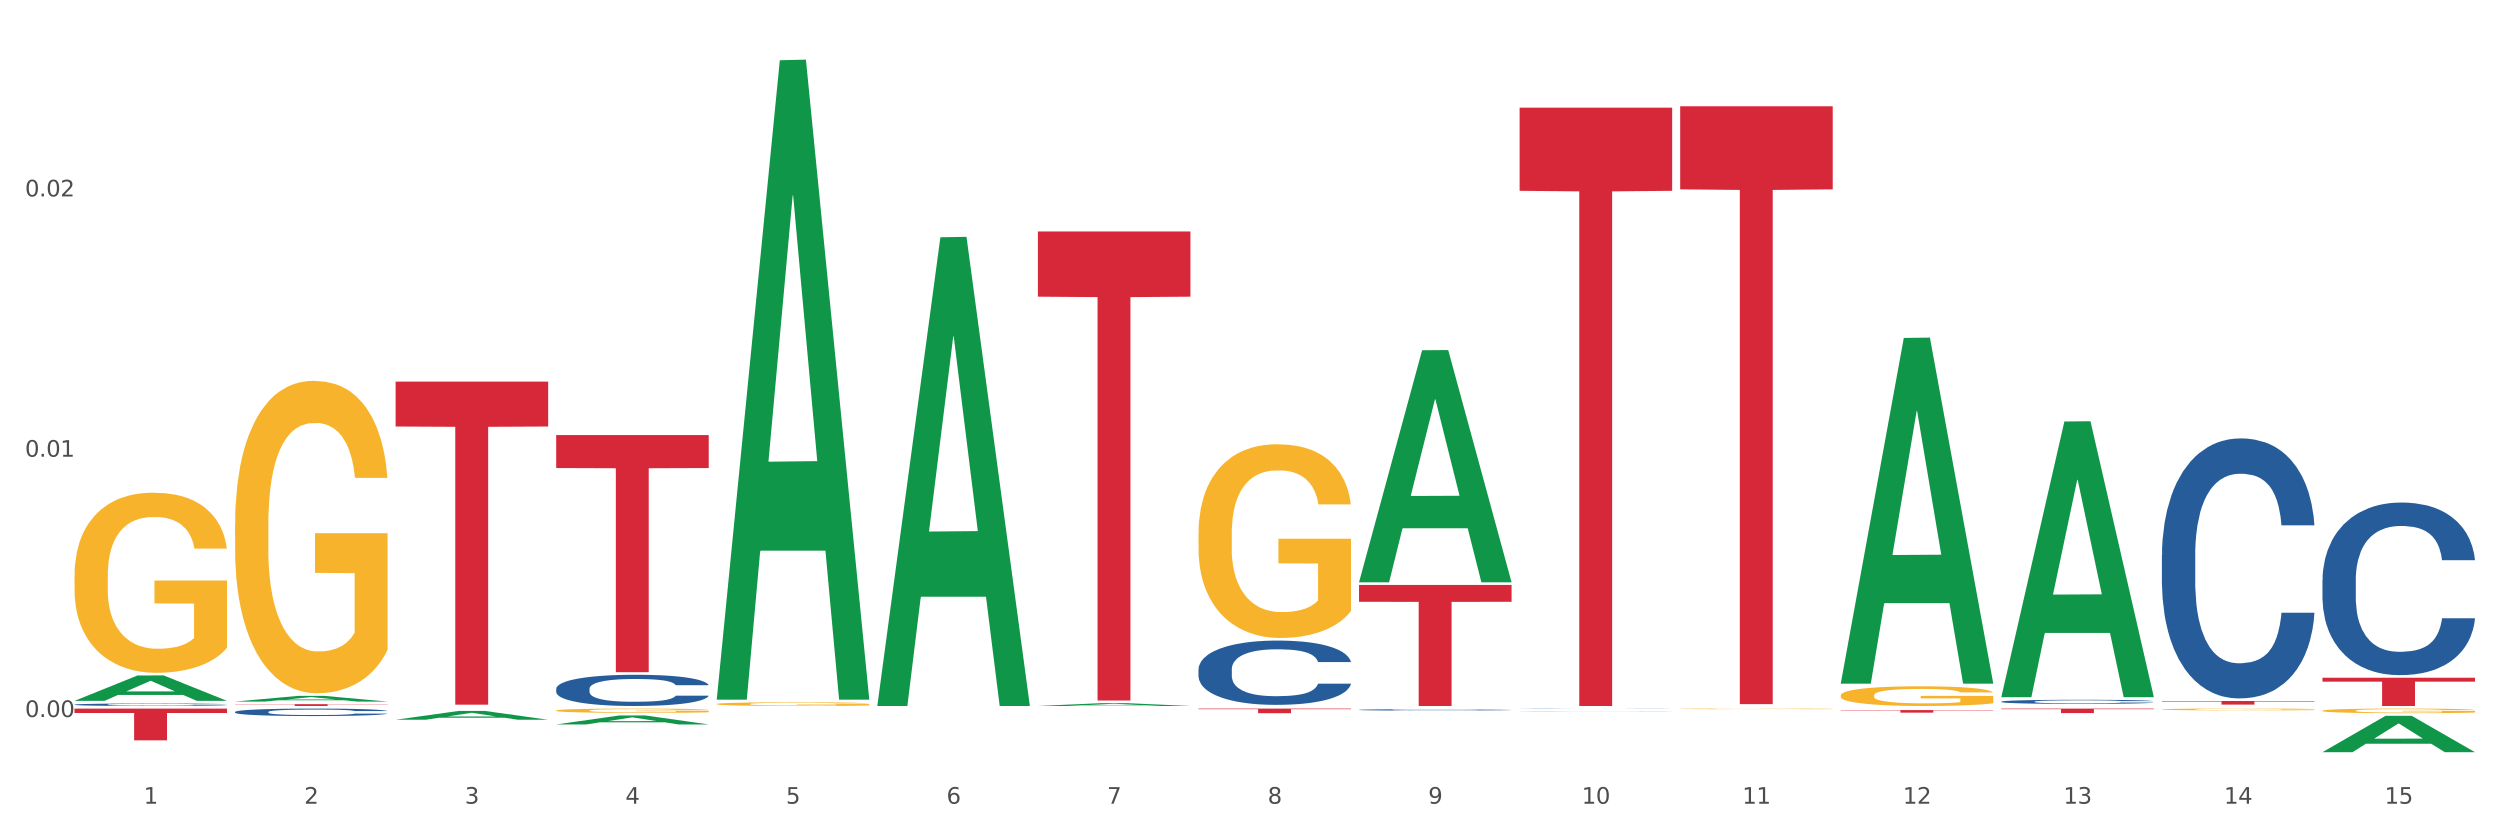 <?xml version="1.0" encoding="utf-8" standalone="no"?>
<!DOCTYPE svg PUBLIC "-//W3C//DTD SVG 1.1//EN"
  "http://www.w3.org/Graphics/SVG/1.1/DTD/svg11.dtd">
<svg xmlns:xlink="http://www.w3.org/1999/xlink" width="1080pt" height="360pt" viewBox="0 0 1080 360" xmlns="http://www.w3.org/2000/svg" version="1.1">
 <rect x="0" y="0" width="1080" height="360" fill="#333333" stroke="none"/>
 <defs>
  <style type="text/css">*{stroke-linejoin: round; stroke-linecap: butt}</style>
 </defs>
 <g id="figure_1">
  <g id="patch_1">
   <path d="M 0 360 
L 1080 360 
L 1080 0 
L 0 0 
z
" style="fill: #ffffff; stroke: #ffffff; stroke-linejoin: miter"/>
  </g>
  <g id="axes_1">
   <g id="matplotlib.axis_1">
    <g id="xtick_1">
     <g id="text_1">
      <!-- 1 -->
      <g style="fill: #4d4d4d" transform="translate(62.07 347.204) scale(0.096 -0.096)">
       <defs>
        <path id="DejaVuSans-31" d="M 794 531 
L 1825 531 
L 1825 4091 
L 703 3866 
L 703 4441 
L 1819 4666 
L 2450 4666 
L 2450 531 
L 3481 531 
L 3481 0 
L 794 0 
L 794 531 
z
" transform="scale(0.016)"/>
       </defs>
       <use xlink:href="#DejaVuSans-31"/>
      </g>
     </g>
    </g>
    <g id="xtick_2">
     <g id="text_2">
      <!-- 2 -->
      <g style="fill: #4d4d4d" transform="translate(131.436 347.204) scale(0.096 -0.096)">
       <defs>
        <path id="DejaVuSans-32" d="M 1228 531 
L 3431 531 
L 3431 0 
L 469 0 
L 469 531 
Q 828 903 1448 1529 
Q 2069 2156 2228 2338 
Q 2531 2678 2651 2914 
Q 2772 3150 2772 3378 
Q 2772 3750 2511 3984 
Q 2250 4219 1831 4219 
Q 1534 4219 1204 4116 
Q 875 4013 500 3803 
L 500 4441 
Q 881 4594 1212 4672 
Q 1544 4750 1819 4750 
Q 2544 4750 2975 4387 
Q 3406 4025 3406 3419 
Q 3406 3131 3298 2873 
Q 3191 2616 2906 2266 
Q 2828 2175 2409 1742 
Q 1991 1309 1228 531 
z
" transform="scale(0.016)"/>
       </defs>
       <use xlink:href="#DejaVuSans-32"/>
      </g>
     </g>
    </g>
    <g id="xtick_3">
     <g id="text_3">
      <!-- 3 -->
      <g style="fill: #4d4d4d" transform="translate(200.802 347.204) scale(0.096 -0.096)">
       <defs>
        <path id="DejaVuSans-33" d="M 2597 2516 
Q 3050 2419 3304 2112 
Q 3559 1806 3559 1356 
Q 3559 666 3084 287 
Q 2609 -91 1734 -91 
Q 1441 -91 1130 -33 
Q 819 25 488 141 
L 488 750 
Q 750 597 1062 519 
Q 1375 441 1716 441 
Q 2309 441 2620 675 
Q 2931 909 2931 1356 
Q 2931 1769 2642 2001 
Q 2353 2234 1838 2234 
L 1294 2234 
L 1294 2753 
L 1863 2753 
Q 2328 2753 2575 2939 
Q 2822 3125 2822 3475 
Q 2822 3834 2567 4026 
Q 2313 4219 1838 4219 
Q 1578 4219 1281 4162 
Q 984 4106 628 3988 
L 628 4550 
Q 988 4650 1302 4700 
Q 1616 4750 1894 4750 
Q 2613 4750 3031 4423 
Q 3450 4097 3450 3541 
Q 3450 3153 3228 2886 
Q 3006 2619 2597 2516 
z
" transform="scale(0.016)"/>
       </defs>
       <use xlink:href="#DejaVuSans-33"/>
      </g>
     </g>
    </g>
    <g id="xtick_4">
     <g id="text_4">
      <!-- 4 -->
      <g style="fill: #4d4d4d" transform="translate(270.169 347.204) scale(0.096 -0.096)">
       <defs>
        <path id="DejaVuSans-34" d="M 2419 4116 
L 825 1625 
L 2419 1625 
L 2419 4116 
z
M 2253 4666 
L 3047 4666 
L 3047 1625 
L 3713 1625 
L 3713 1100 
L 3047 1100 
L 3047 0 
L 2419 0 
L 2419 1100 
L 313 1100 
L 313 1709 
L 2253 4666 
z
" transform="scale(0.016)"/>
       </defs>
       <use xlink:href="#DejaVuSans-34"/>
      </g>
     </g>
    </g>
    <g id="xtick_5">
     <g id="text_5">
      <!-- 5 -->
      <g style="fill: #4d4d4d" transform="translate(339.535 347.204) scale(0.096 -0.096)">
       <defs>
        <path id="DejaVuSans-35" d="M 691 4666 
L 3169 4666 
L 3169 4134 
L 1269 4134 
L 1269 2991 
Q 1406 3038 1543 3061 
Q 1681 3084 1819 3084 
Q 2600 3084 3056 2656 
Q 3513 2228 3513 1497 
Q 3513 744 3044 326 
Q 2575 -91 1722 -91 
Q 1428 -91 1123 -41 
Q 819 9 494 109 
L 494 744 
Q 775 591 1075 516 
Q 1375 441 1709 441 
Q 2250 441 2565 725 
Q 2881 1009 2881 1497 
Q 2881 1984 2565 2268 
Q 2250 2553 1709 2553 
Q 1456 2553 1204 2497 
Q 953 2441 691 2322 
L 691 4666 
z
" transform="scale(0.016)"/>
       </defs>
       <use xlink:href="#DejaVuSans-35"/>
      </g>
     </g>
    </g>
    <g id="xtick_6">
     <g id="text_6">
      <!-- 6 -->
      <g style="fill: #4d4d4d" transform="translate(408.901 347.204) scale(0.096 -0.096)">
       <defs>
        <path id="DejaVuSans-36" d="M 2113 2584 
Q 1688 2584 1439 2293 
Q 1191 2003 1191 1497 
Q 1191 994 1439 701 
Q 1688 409 2113 409 
Q 2538 409 2786 701 
Q 3034 994 3034 1497 
Q 3034 2003 2786 2293 
Q 2538 2584 2113 2584 
z
M 3366 4563 
L 3366 3988 
Q 3128 4100 2886 4159 
Q 2644 4219 2406 4219 
Q 1781 4219 1451 3797 
Q 1122 3375 1075 2522 
Q 1259 2794 1537 2939 
Q 1816 3084 2150 3084 
Q 2853 3084 3261 2657 
Q 3669 2231 3669 1497 
Q 3669 778 3244 343 
Q 2819 -91 2113 -91 
Q 1303 -91 875 529 
Q 447 1150 447 2328 
Q 447 3434 972 4092 
Q 1497 4750 2381 4750 
Q 2619 4750 2861 4703 
Q 3103 4656 3366 4563 
z
" transform="scale(0.016)"/>
       </defs>
       <use xlink:href="#DejaVuSans-36"/>
      </g>
     </g>
    </g>
    <g id="xtick_7">
     <g id="text_7">
      <!-- 7 -->
      <g style="fill: #4d4d4d" transform="translate(478.267 347.204) scale(0.096 -0.096)">
       <defs>
        <path id="DejaVuSans-37" d="M 525 4666 
L 3525 4666 
L 3525 4397 
L 1831 0 
L 1172 0 
L 2766 4134 
L 525 4134 
L 525 4666 
z
" transform="scale(0.016)"/>
       </defs>
       <use xlink:href="#DejaVuSans-37"/>
      </g>
     </g>
    </g>
    <g id="xtick_8">
     <g id="text_8">
      <!-- 8 -->
      <g style="fill: #4d4d4d" transform="translate(547.634 347.204) scale(0.096 -0.096)">
       <defs>
        <path id="DejaVuSans-38" d="M 2034 2216 
Q 1584 2216 1326 1975 
Q 1069 1734 1069 1313 
Q 1069 891 1326 650 
Q 1584 409 2034 409 
Q 2484 409 2743 651 
Q 3003 894 3003 1313 
Q 3003 1734 2745 1975 
Q 2488 2216 2034 2216 
z
M 1403 2484 
Q 997 2584 770 2862 
Q 544 3141 544 3541 
Q 544 4100 942 4425 
Q 1341 4750 2034 4750 
Q 2731 4750 3128 4425 
Q 3525 4100 3525 3541 
Q 3525 3141 3298 2862 
Q 3072 2584 2669 2484 
Q 3125 2378 3379 2068 
Q 3634 1759 3634 1313 
Q 3634 634 3220 271 
Q 2806 -91 2034 -91 
Q 1263 -91 848 271 
Q 434 634 434 1313 
Q 434 1759 690 2068 
Q 947 2378 1403 2484 
z
M 1172 3481 
Q 1172 3119 1398 2916 
Q 1625 2713 2034 2713 
Q 2441 2713 2670 2916 
Q 2900 3119 2900 3481 
Q 2900 3844 2670 4047 
Q 2441 4250 2034 4250 
Q 1625 4250 1398 4047 
Q 1172 3844 1172 3481 
z
" transform="scale(0.016)"/>
       </defs>
       <use xlink:href="#DejaVuSans-38"/>
      </g>
     </g>
    </g>
    <g id="xtick_9">
     <g id="text_9">
      <!-- 9 -->
      <g style="fill: #4d4d4d" transform="translate(617 347.204) scale(0.096 -0.096)">
       <defs>
        <path id="DejaVuSans-39" d="M 703 97 
L 703 672 
Q 941 559 1184 500 
Q 1428 441 1663 441 
Q 2288 441 2617 861 
Q 2947 1281 2994 2138 
Q 2813 1869 2534 1725 
Q 2256 1581 1919 1581 
Q 1219 1581 811 2004 
Q 403 2428 403 3163 
Q 403 3881 828 4315 
Q 1253 4750 1959 4750 
Q 2769 4750 3195 4129 
Q 3622 3509 3622 2328 
Q 3622 1225 3098 567 
Q 2575 -91 1691 -91 
Q 1453 -91 1209 -44 
Q 966 3 703 97 
z
M 1959 2075 
Q 2384 2075 2632 2365 
Q 2881 2656 2881 3163 
Q 2881 3666 2632 3958 
Q 2384 4250 1959 4250 
Q 1534 4250 1286 3958 
Q 1038 3666 1038 3163 
Q 1038 2656 1286 2365 
Q 1534 2075 1959 2075 
z
" transform="scale(0.016)"/>
       </defs>
       <use xlink:href="#DejaVuSans-39"/>
      </g>
     </g>
    </g>
    <g id="xtick_10">
     <g id="text_10">
      <!-- 10 -->
      <g style="fill: #4d4d4d" transform="translate(683.312 347.204) scale(0.096 -0.096)">
       <defs>
        <path id="DejaVuSans-30" d="M 2034 4250 
Q 1547 4250 1301 3770 
Q 1056 3291 1056 2328 
Q 1056 1369 1301 889 
Q 1547 409 2034 409 
Q 2525 409 2770 889 
Q 3016 1369 3016 2328 
Q 3016 3291 2770 3770 
Q 2525 4250 2034 4250 
z
M 2034 4750 
Q 2819 4750 3233 4129 
Q 3647 3509 3647 2328 
Q 3647 1150 3233 529 
Q 2819 -91 2034 -91 
Q 1250 -91 836 529 
Q 422 1150 422 2328 
Q 422 3509 836 4129 
Q 1250 4750 2034 4750 
z
" transform="scale(0.016)"/>
       </defs>
       <use xlink:href="#DejaVuSans-31"/>
       <use xlink:href="#DejaVuSans-30" transform="translate(63.623 0)"/>
      </g>
     </g>
    </g>
    <g id="xtick_11">
     <g id="text_11">
      <!-- 11 -->
      <g style="fill: #4d4d4d" transform="translate(752.678 347.204) scale(0.096 -0.096)">
       <use xlink:href="#DejaVuSans-31"/>
       <use xlink:href="#DejaVuSans-31" transform="translate(63.623 0)"/>
      </g>
     </g>
    </g>
    <g id="xtick_12">
     <g id="text_12">
      <!-- 12 -->
      <g style="fill: #4d4d4d" transform="translate(822.044 347.204) scale(0.096 -0.096)">
       <use xlink:href="#DejaVuSans-31"/>
       <use xlink:href="#DejaVuSans-32" transform="translate(63.623 0)"/>
      </g>
     </g>
    </g>
    <g id="xtick_13">
     <g id="text_13">
      <!-- 13 -->
      <g style="fill: #4d4d4d" transform="translate(891.411 347.204) scale(0.096 -0.096)">
       <use xlink:href="#DejaVuSans-31"/>
       <use xlink:href="#DejaVuSans-33" transform="translate(63.623 0)"/>
      </g>
     </g>
    </g>
    <g id="xtick_14">
     <g id="text_14">
      <!-- 14 -->
      <g style="fill: #4d4d4d" transform="translate(960.777 347.204) scale(0.096 -0.096)">
       <use xlink:href="#DejaVuSans-31"/>
       <use xlink:href="#DejaVuSans-34" transform="translate(63.623 0)"/>
      </g>
     </g>
    </g>
    <g id="xtick_15">
     <g id="text_15">
      <!-- 15 -->
      <g style="fill: #4d4d4d" transform="translate(1030.143 347.204) scale(0.096 -0.096)">
       <use xlink:href="#DejaVuSans-31"/>
       <use xlink:href="#DejaVuSans-35" transform="translate(63.623 0)"/>
      </g>
     </g>
    </g>
    <g id="xtick_16"/>
    <g id="xtick_17"/>
    <g id="xtick_18"/>
    <g id="xtick_19"/>
    <g id="xtick_20"/>
    <g id="xtick_21"/>
    <g id="xtick_22"/>
    <g id="xtick_23"/>
    <g id="xtick_24"/>
    <g id="xtick_25"/>
    <g id="xtick_26"/>
    <g id="xtick_27"/>
    <g id="xtick_28"/>
    <g id="xtick_29"/>
   </g>
   <g id="matplotlib.axis_2">
    <g id="ytick_1">
     <g id="text_16">
      <!-- 0.00 -->
      <g style="fill: #4d4d4d" transform="translate(10.8 309.752) scale(0.096 -0.096)">
       <defs>
        <path id="DejaVuSans-2e" d="M 684 794 
L 1344 794 
L 1344 0 
L 684 0 
L 684 794 
z
" transform="scale(0.016)"/>
       </defs>
       <use xlink:href="#DejaVuSans-30"/>
       <use xlink:href="#DejaVuSans-2e" transform="translate(63.623 0)"/>
       <use xlink:href="#DejaVuSans-30" transform="translate(95.41 0)"/>
       <use xlink:href="#DejaVuSans-30" transform="translate(159.033 0)"/>
      </g>
     </g>
    </g>
    <g id="ytick_2">
     <g id="text_17">
      <!-- 0.01 -->
      <g style="fill: #4d4d4d" transform="translate(10.8 197.303) scale(0.096 -0.096)">
       <use xlink:href="#DejaVuSans-30"/>
       <use xlink:href="#DejaVuSans-2e" transform="translate(63.623 0)"/>
       <use xlink:href="#DejaVuSans-30" transform="translate(95.41 0)"/>
       <use xlink:href="#DejaVuSans-31" transform="translate(159.033 0)"/>
      </g>
     </g>
    </g>
    <g id="ytick_3">
     <g id="text_18">
      <!-- 0.02 -->
      <g style="fill: #4d4d4d" transform="translate(10.8 84.854) scale(0.096 -0.096)">
       <use xlink:href="#DejaVuSans-30"/>
       <use xlink:href="#DejaVuSans-2e" transform="translate(63.623 0)"/>
       <use xlink:href="#DejaVuSans-30" transform="translate(95.41 0)"/>
       <use xlink:href="#DejaVuSans-32" transform="translate(159.033 0)"/>
      </g>
     </g>
    </g>
    <g id="ytick_4"/>
    <g id="ytick_5"/>
    <g id="ytick_6"/>
   </g>
   <g id="PolyCollection_1">
    <path d="M 32.175 302.764 
L 32.243 302.753 
L 59.417 291.794 
L 70.695 291.783 
L 98.073 302.784 
L 85.029 302.784 
L 79.119 300.223 
L 51.061 300.223 
L 50.857 300.264 
L 45.151 302.784 
L 32.175 302.784 
L 32.175 302.764 
L 54.594 298.694 
L 75.586 298.683 
L 65.192 294.128 
L 65.056 294.107 
L 64.92 294.138 
L 54.526 298.683 
L 54.594 298.694 
L 32.175 302.764 
z
" clip-path="url(#pa39a704072)" style="fill: #109648"/>
    <path d="M 170.907 164.86 
L 236.805 164.86 
L 236.805 184.253 
L 210.883 184.384 
L 210.883 304.414 
L 196.673 304.414 
L 196.673 184.384 
L 170.907 184.253 
L 170.907 164.991 
L 170.907 164.86 
z
" clip-path="url(#pa39a704072)" style="fill: #d62839"/>
    <path d="M 240.274 187.953 
L 306.172 187.953 
L 306.172 202.187 
L 280.25 202.283 
L 280.25 290.379 
L 266.039 290.379 
L 266.039 202.283 
L 240.274 202.187 
L 240.274 188.049 
L 240.274 187.953 
z
" clip-path="url(#pa39a704072)" style="fill: #d62839"/>
    <path d="M 448.372 100.005 
L 514.27 100.005 
L 514.27 128.164 
L 488.348 128.354 
L 488.348 302.636 
L 474.138 302.636 
L 474.138 128.354 
L 448.372 128.164 
L 448.372 100.195 
L 448.372 100.005 
z
" clip-path="url(#pa39a704072)" style="fill: #d62839"/>
    <path d="M 517.739 306.104 
L 583.636 306.104 
L 583.636 306.381 
L 557.715 306.383 
L 557.715 308.098 
L 543.504 308.098 
L 543.504 306.383 
L 517.739 306.381 
L 517.739 306.106 
L 517.739 306.104 
z
" clip-path="url(#pa39a704072)" style="fill: #d62839"/>
    <path d="M 1003.302 250.597 
L 1003.38 250.529 
L 1003.38 248.623 
L 1003.614 246.035 
L 1004.47 241.268 
L 1005.561 237.659 
L 1007.43 233.436 
L 1008.443 231.666 
L 1009.767 229.691 
L 1012.494 226.49 
L 1015.609 223.766 
L 1017.79 222.268 
L 1019.426 221.315 
L 1023.087 219.612 
L 1025.19 218.863 
L 1027.371 218.25 
L 1029.241 217.842 
L 1032.356 217.365 
L 1034.849 217.161 
L 1037.731 217.093 
L 1040.146 217.161 
L 1043.339 217.433 
L 1048.013 218.25 
L 1049.805 218.727 
L 1052.219 219.544 
L 1054.712 220.634 
L 1056.737 221.723 
L 1059.074 223.29 
L 1061.489 225.333 
L 1063.825 227.92 
L 1065.461 230.304 
L 1066.785 232.824 
L 1067.954 235.888 
L 1068.811 239.225 
L 1069.2 242.017 
L 1054.945 242.017 
L 1054.556 239.497 
L 1053.777 236.773 
L 1052.998 234.935 
L 1052.141 233.436 
L 1050.817 231.734 
L 1049.649 230.644 
L 1047.701 229.351 
L 1045.91 228.533 
L 1044.43 228.057 
L 1042.638 227.648 
L 1038.822 227.239 
L 1036.095 227.239 
L 1034.382 227.376 
L 1032.278 227.716 
L 1030.487 228.193 
L 1028.384 229.01 
L 1026.748 229.895 
L 1025.112 231.053 
L 1024.178 231.87 
L 1022.775 233.368 
L 1021.841 234.594 
L 1020.594 236.705 
L 1019.893 238.203 
L 1018.647 242.085 
L 1018.102 244.945 
L 1017.868 246.92 
L 1017.712 249.099 
L 1017.712 259.723 
L 1018.18 264.49 
L 1018.569 266.533 
L 1019.192 268.848 
L 1020.361 271.844 
L 1022.074 274.773 
L 1023.866 276.884 
L 1025.346 278.178 
L 1026.748 279.131 
L 1028.15 279.88 
L 1029.864 280.561 
L 1031.266 280.97 
L 1033.369 281.378 
L 1035.862 281.583 
L 1037.809 281.583 
L 1041.781 281.242 
L 1043.573 280.902 
L 1045.287 280.425 
L 1047.156 279.676 
L 1048.636 278.859 
L 1049.493 278.246 
L 1050.895 276.952 
L 1051.986 275.59 
L 1052.92 274.024 
L 1053.543 272.662 
L 1054.244 270.619 
L 1054.79 268.303 
L 1054.945 267.078 
L 1069.2 267.078 
L 1068.888 269.529 
L 1068.343 271.913 
L 1067.253 275.113 
L 1066.396 276.952 
L 1065.072 279.199 
L 1063.67 281.106 
L 1061.722 283.217 
L 1059.931 284.783 
L 1058.061 286.145 
L 1056.036 287.371 
L 1052.375 289.074 
L 1051.051 289.55 
L 1048.247 290.367 
L 1046.066 290.844 
L 1042.872 291.321 
L 1039.6 291.593 
L 1036.173 291.661 
L 1033.135 291.525 
L 1029.786 291.117 
L 1027.683 290.708 
L 1025.346 290.095 
L 1022.62 289.142 
L 1020.049 287.984 
L 1017.634 286.622 
L 1015.376 285.056 
L 1013.272 283.285 
L 1010.546 280.357 
L 1008.521 277.497 
L 1007.041 274.841 
L 1006.028 272.594 
L 1005.016 269.733 
L 1004.47 267.759 
L 1003.614 262.992 
L 1003.302 258.565 
L 1003.302 250.597 
z
" clip-path="url(#pa39a704072)" style="fill: #255c99"/>
    <path d="M 933.936 239.86 
L 934.014 239.757 
L 934.014 236.885 
L 934.247 232.986 
L 935.104 225.805 
L 936.195 220.368 
L 938.064 214.007 
L 939.077 211.34 
L 940.401 208.365 
L 943.127 203.543 
L 946.243 199.439 
L 948.424 197.182 
L 950.06 195.746 
L 953.721 193.181 
L 955.824 192.053 
L 958.005 191.13 
L 959.874 190.514 
L 962.99 189.796 
L 965.483 189.488 
L 968.365 189.386 
L 970.779 189.488 
L 973.973 189.899 
L 978.647 191.13 
L 980.438 191.848 
L 982.853 193.079 
L 985.346 194.72 
L 987.371 196.362 
L 989.708 198.721 
L 992.122 201.799 
L 994.459 205.697 
L 996.095 209.288 
L 997.419 213.084 
L 998.587 217.7 
L 999.444 222.727 
L 999.834 226.934 
L 985.579 226.934 
L 985.19 223.138 
L 984.411 219.034 
L 983.632 216.264 
L 982.775 214.007 
L 981.451 211.442 
L 980.283 209.801 
L 978.335 207.852 
L 976.544 206.621 
L 975.064 205.903 
L 973.272 205.287 
L 969.455 204.672 
L 966.729 204.672 
L 965.015 204.877 
L 962.912 205.39 
L 961.121 206.108 
L 959.018 207.339 
L 957.382 208.673 
L 955.746 210.417 
L 954.811 211.648 
L 953.409 213.905 
L 952.475 215.751 
L 951.228 218.932 
L 950.527 221.188 
L 949.281 227.036 
L 948.736 231.345 
L 948.502 234.32 
L 948.346 237.603 
L 948.346 253.607 
L 948.814 260.788 
L 949.203 263.866 
L 949.826 267.354 
L 950.995 271.868 
L 952.708 276.279 
L 954.5 279.459 
L 955.98 281.409 
L 957.382 282.845 
L 958.784 283.973 
L 960.498 284.999 
L 961.9 285.615 
L 964.003 286.23 
L 966.495 286.538 
L 968.443 286.538 
L 972.415 286.025 
L 974.207 285.512 
L 975.92 284.794 
L 977.79 283.666 
L 979.27 282.435 
L 980.127 281.511 
L 981.529 279.562 
L 982.619 277.51 
L 983.554 275.151 
L 984.177 273.099 
L 984.878 270.021 
L 985.423 266.533 
L 985.579 264.687 
L 999.834 264.687 
L 999.522 268.38 
L 998.977 271.97 
L 997.886 276.792 
L 997.03 279.562 
L 995.705 282.948 
L 994.303 285.82 
L 992.356 289 
L 990.564 291.36 
L 988.695 293.412 
L 986.67 295.258 
L 983.009 297.823 
L 981.685 298.541 
L 978.88 299.772 
L 976.699 300.49 
L 973.506 301.209 
L 970.234 301.619 
L 966.807 301.721 
L 963.769 301.516 
L 960.42 300.901 
L 958.317 300.285 
L 955.98 299.362 
L 953.253 297.926 
L 950.683 296.182 
L 948.268 294.13 
L 946.009 291.77 
L 943.906 289.103 
L 941.18 284.692 
L 939.155 280.383 
L 937.675 276.382 
L 936.662 272.996 
L 935.65 268.688 
L 935.104 265.712 
L 934.247 258.531 
L 933.936 251.863 
L 933.936 239.86 
z
" clip-path="url(#pa39a704072)" style="fill: #255c99"/>
    <path d="M 864.57 303.105 
L 864.648 303.103 
L 864.648 303.058 
L 864.881 302.996 
L 865.738 302.883 
L 866.829 302.797 
L 868.698 302.697 
L 869.711 302.655 
L 871.035 302.608 
L 873.761 302.532 
L 876.877 302.467 
L 879.058 302.431 
L 880.694 302.409 
L 884.355 302.368 
L 886.458 302.351 
L 888.639 302.336 
L 890.508 302.326 
L 893.624 302.315 
L 896.117 302.31 
L 898.999 302.308 
L 901.413 302.31 
L 904.607 302.317 
L 909.281 302.336 
L 911.072 302.347 
L 913.487 302.367 
L 915.979 302.393 
L 918.005 302.418 
L 920.341 302.456 
L 922.756 302.504 
L 925.093 302.566 
L 926.729 302.622 
L 928.053 302.682 
L 929.221 302.755 
L 930.078 302.835 
L 930.468 302.901 
L 916.213 302.901 
L 915.824 302.841 
L 915.045 302.776 
L 914.266 302.733 
L 913.409 302.697 
L 912.085 302.656 
L 910.916 302.631 
L 908.969 302.6 
L 907.177 302.58 
L 905.697 302.569 
L 903.906 302.559 
L 900.089 302.55 
L 897.363 302.55 
L 895.649 302.553 
L 893.546 302.561 
L 891.754 302.572 
L 889.651 302.592 
L 888.016 302.613 
L 886.38 302.64 
L 885.445 302.66 
L 884.043 302.695 
L 883.108 302.724 
L 881.862 302.775 
L 881.161 302.81 
L 879.915 302.903 
L 879.369 302.971 
L 879.136 303.017 
L 878.98 303.069 
L 878.98 303.322 
L 879.447 303.435 
L 879.837 303.484 
L 880.46 303.539 
L 881.628 303.61 
L 883.342 303.68 
L 885.134 303.73 
L 886.614 303.76 
L 888.016 303.783 
L 889.418 303.801 
L 891.131 303.817 
L 892.533 303.827 
L 894.637 303.837 
L 897.129 303.841 
L 899.076 303.841 
L 903.049 303.833 
L 904.841 303.825 
L 906.554 303.814 
L 908.424 303.796 
L 909.904 303.777 
L 910.76 303.762 
L 912.163 303.731 
L 913.253 303.699 
L 914.188 303.662 
L 914.811 303.629 
L 915.512 303.581 
L 916.057 303.526 
L 916.213 303.497 
L 930.468 303.497 
L 930.156 303.555 
L 929.611 303.612 
L 928.52 303.688 
L 927.663 303.731 
L 926.339 303.785 
L 924.937 303.83 
L 922.99 303.88 
L 921.198 303.917 
L 919.329 303.95 
L 917.304 303.979 
L 913.643 304.019 
L 912.318 304.031 
L 909.514 304.05 
L 907.333 304.062 
L 904.14 304.073 
L 900.868 304.079 
L 897.441 304.081 
L 894.403 304.078 
L 891.053 304.068 
L 888.95 304.058 
L 886.614 304.044 
L 883.887 304.021 
L 881.317 303.994 
L 878.902 303.961 
L 876.643 303.924 
L 874.54 303.882 
L 871.814 303.812 
L 869.789 303.744 
L 868.309 303.681 
L 867.296 303.628 
L 866.283 303.56 
L 865.738 303.513 
L 864.881 303.399 
L 864.57 303.294 
L 864.57 303.105 
z
" clip-path="url(#pa39a704072)" style="fill: #255c99"/>
    <path d="M 656.471 306.15 
L 656.549 306.15 
L 656.549 306.147 
L 656.783 306.144 
L 657.639 306.137 
L 658.73 306.132 
L 660.599 306.127 
L 661.612 306.124 
L 662.936 306.121 
L 665.662 306.117 
L 668.778 306.113 
L 670.959 306.111 
L 672.595 306.11 
L 676.256 306.108 
L 678.359 306.107 
L 680.54 306.106 
L 682.41 306.105 
L 685.525 306.105 
L 688.018 306.105 
L 690.9 306.104 
L 693.315 306.105 
L 696.508 306.105 
L 701.182 306.106 
L 702.973 306.107 
L 705.388 306.108 
L 707.881 306.109 
L 709.906 306.111 
L 712.243 306.113 
L 714.657 306.116 
L 716.994 306.119 
L 718.63 306.122 
L 719.954 306.126 
L 721.123 306.13 
L 721.979 306.134 
L 722.369 306.138 
L 708.114 306.138 
L 707.725 306.135 
L 706.946 306.131 
L 706.167 306.129 
L 705.31 306.127 
L 703.986 306.124 
L 702.818 306.123 
L 700.87 306.121 
L 699.079 306.12 
L 697.599 306.119 
L 695.807 306.119 
L 691.99 306.118 
L 689.264 306.118 
L 687.55 306.118 
L 685.447 306.119 
L 683.656 306.119 
L 681.553 306.121 
L 679.917 306.122 
L 678.281 306.123 
L 677.346 306.124 
L 675.944 306.126 
L 675.01 306.128 
L 673.763 306.131 
L 673.062 306.133 
L 671.816 306.138 
L 671.271 306.142 
L 671.037 306.145 
L 670.881 306.148 
L 670.881 306.162 
L 671.349 306.169 
L 671.738 306.171 
L 672.361 306.174 
L 673.53 306.178 
L 675.243 306.182 
L 677.035 306.185 
L 678.515 306.187 
L 679.917 306.188 
L 681.319 306.189 
L 683.033 306.19 
L 684.435 306.191 
L 686.538 306.191 
L 689.03 306.192 
L 690.978 306.192 
L 694.95 306.191 
L 696.742 306.191 
L 698.456 306.19 
L 700.325 306.189 
L 701.805 306.188 
L 702.662 306.187 
L 704.064 306.185 
L 705.154 306.184 
L 706.089 306.181 
L 706.712 306.18 
L 707.413 306.177 
L 707.959 306.174 
L 708.114 306.172 
L 722.369 306.172 
L 722.057 306.175 
L 721.512 306.179 
L 720.422 306.183 
L 719.565 306.185 
L 718.241 306.188 
L 716.838 306.191 
L 714.891 306.194 
L 713.1 306.196 
L 711.23 306.198 
L 709.205 306.199 
L 705.544 306.202 
L 704.22 306.202 
L 701.416 306.204 
L 699.235 306.204 
L 696.041 306.205 
L 692.769 306.205 
L 689.342 306.205 
L 686.304 306.205 
L 682.955 306.205 
L 680.852 306.204 
L 678.515 306.203 
L 675.789 306.202 
L 673.218 306.2 
L 670.803 306.198 
L 668.544 306.196 
L 666.441 306.194 
L 663.715 306.19 
L 661.69 306.186 
L 660.21 306.183 
L 659.197 306.179 
L 658.185 306.176 
L 657.639 306.173 
L 656.783 306.166 
L 656.471 306.16 
L 656.471 306.15 
z
" clip-path="url(#pa39a704072)" style="fill: #255c99"/>
    <path d="M 587.105 306.651 
L 587.183 306.651 
L 587.183 306.635 
L 587.416 306.615 
L 588.273 306.576 
L 589.364 306.547 
L 591.233 306.514 
L 592.246 306.499 
L 593.57 306.484 
L 596.296 306.458 
L 599.412 306.436 
L 601.593 306.424 
L 603.229 306.416 
L 606.89 306.403 
L 608.993 306.397 
L 611.174 306.392 
L 613.043 306.388 
L 616.159 306.385 
L 618.652 306.383 
L 621.534 306.382 
L 623.948 306.383 
L 627.142 306.385 
L 631.816 306.392 
L 633.607 306.396 
L 636.022 306.402 
L 638.514 306.411 
L 640.54 306.42 
L 642.877 306.432 
L 645.291 306.449 
L 647.628 306.469 
L 649.264 306.488 
L 650.588 306.509 
L 651.756 306.533 
L 652.613 306.56 
L 653.003 306.582 
L 638.748 306.582 
L 638.359 306.562 
L 637.58 306.54 
L 636.801 306.526 
L 635.944 306.514 
L 634.62 306.5 
L 633.451 306.491 
L 631.504 306.481 
L 629.713 306.474 
L 628.233 306.47 
L 626.441 306.467 
L 622.624 306.464 
L 619.898 306.464 
L 618.184 306.465 
L 616.081 306.468 
L 614.29 306.472 
L 612.186 306.478 
L 610.551 306.485 
L 608.915 306.494 
L 607.98 306.501 
L 606.578 306.513 
L 605.643 306.523 
L 604.397 306.54 
L 603.696 306.552 
L 602.45 306.583 
L 601.905 306.606 
L 601.671 306.622 
L 601.515 306.639 
L 601.515 306.724 
L 601.982 306.763 
L 602.372 306.779 
L 602.995 306.798 
L 604.163 306.822 
L 605.877 306.845 
L 607.669 306.862 
L 609.149 306.872 
L 610.551 306.88 
L 611.953 306.886 
L 613.666 306.892 
L 615.069 306.895 
L 617.172 306.898 
L 619.664 306.9 
L 621.612 306.9 
L 625.584 306.897 
L 627.376 306.894 
L 629.089 306.891 
L 630.959 306.884 
L 632.439 306.878 
L 633.296 306.873 
L 634.698 306.863 
L 635.788 306.852 
L 636.723 306.839 
L 637.346 306.828 
L 638.047 306.812 
L 638.592 306.793 
L 638.748 306.783 
L 653.003 306.783 
L 652.691 306.803 
L 652.146 306.822 
L 651.055 306.848 
L 650.199 306.863 
L 648.874 306.881 
L 647.472 306.896 
L 645.525 306.913 
L 643.733 306.925 
L 641.864 306.936 
L 639.839 306.946 
L 636.178 306.96 
L 634.853 306.964 
L 632.049 306.97 
L 629.868 306.974 
L 626.675 306.978 
L 623.403 306.98 
L 619.976 306.981 
L 616.938 306.98 
L 613.589 306.976 
L 611.485 306.973 
L 609.149 306.968 
L 606.422 306.96 
L 603.852 306.951 
L 601.437 306.94 
L 599.178 306.928 
L 597.075 306.913 
L 594.349 306.89 
L 592.324 306.867 
L 590.844 306.846 
L 589.831 306.828 
L 588.818 306.805 
L 588.273 306.789 
L 587.416 306.751 
L 587.105 306.715 
L 587.105 306.651 
z
" clip-path="url(#pa39a704072)" style="fill: #255c99"/>
    <path d="M 101.541 304.201 
L 167.439 304.201 
L 167.439 304.31 
L 141.517 304.31 
L 141.517 304.983 
L 127.307 304.983 
L 127.307 304.31 
L 101.541 304.31 
L 101.541 304.202 
L 101.541 304.201 
z
" clip-path="url(#pa39a704072)" style="fill: #d62839"/>
    <path d="M 517.739 289.207 
L 517.816 289.181 
L 517.816 288.471 
L 518.05 287.508 
L 518.907 285.733 
L 519.997 284.389 
L 521.867 282.816 
L 522.88 282.157 
L 524.204 281.422 
L 526.93 280.23 
L 530.046 279.216 
L 532.227 278.658 
L 533.863 278.303 
L 537.523 277.669 
L 539.627 277.39 
L 541.808 277.162 
L 543.677 277.009 
L 546.793 276.832 
L 549.285 276.756 
L 552.167 276.73 
L 554.582 276.756 
L 557.776 276.857 
L 562.449 277.162 
L 564.241 277.339 
L 566.656 277.643 
L 569.148 278.049 
L 571.173 278.455 
L 573.51 279.038 
L 575.925 279.799 
L 578.262 280.762 
L 579.898 281.65 
L 581.222 282.588 
L 582.39 283.729 
L 583.247 284.972 
L 583.636 286.012 
L 569.382 286.012 
L 568.992 285.073 
L 568.214 284.059 
L 567.435 283.374 
L 566.578 282.816 
L 565.254 282.182 
L 564.085 281.777 
L 562.138 281.295 
L 560.346 280.991 
L 558.866 280.813 
L 557.075 280.661 
L 553.258 280.509 
L 550.532 280.509 
L 548.818 280.56 
L 546.715 280.686 
L 544.923 280.864 
L 542.82 281.168 
L 541.184 281.498 
L 539.549 281.929 
L 538.614 282.233 
L 537.212 282.791 
L 536.277 283.247 
L 535.031 284.034 
L 534.33 284.591 
L 533.084 286.037 
L 532.538 287.102 
L 532.305 287.837 
L 532.149 288.649 
L 532.149 292.605 
L 532.616 294.38 
L 533.006 295.14 
L 533.629 296.003 
L 534.797 297.118 
L 536.511 298.209 
L 538.302 298.995 
L 539.782 299.477 
L 541.184 299.832 
L 542.587 300.111 
L 544.3 300.364 
L 545.702 300.516 
L 547.805 300.669 
L 550.298 300.745 
L 552.245 300.745 
L 556.218 300.618 
L 558.009 300.491 
L 559.723 300.313 
L 561.593 300.035 
L 563.073 299.73 
L 563.929 299.502 
L 565.331 299.02 
L 566.422 298.513 
L 567.357 297.93 
L 567.98 297.423 
L 568.681 296.662 
L 569.226 295.8 
L 569.382 295.343 
L 583.636 295.343 
L 583.325 296.256 
L 582.78 297.144 
L 581.689 298.336 
L 580.832 299.02 
L 579.508 299.857 
L 578.106 300.567 
L 576.159 301.353 
L 574.367 301.936 
L 572.498 302.444 
L 570.472 302.9 
L 566.811 303.534 
L 565.487 303.711 
L 562.683 304.016 
L 560.502 304.193 
L 557.308 304.371 
L 554.037 304.472 
L 550.61 304.498 
L 547.572 304.447 
L 544.222 304.295 
L 542.119 304.143 
L 539.782 303.914 
L 537.056 303.559 
L 534.486 303.128 
L 532.071 302.621 
L 529.812 302.038 
L 527.709 301.379 
L 524.983 300.288 
L 522.957 299.223 
L 521.477 298.234 
L 520.465 297.397 
L 519.452 296.332 
L 518.907 295.597 
L 518.05 293.822 
L 517.739 292.174 
L 517.739 289.207 
z
" clip-path="url(#pa39a704072)" style="fill: #255c99"/>
    <path d="M 101.541 307.554 
L 101.619 307.551 
L 101.619 307.468 
L 101.853 307.356 
L 102.71 307.15 
L 103.8 306.994 
L 105.67 306.811 
L 106.682 306.735 
L 108.006 306.649 
L 110.733 306.511 
L 113.848 306.393 
L 116.029 306.328 
L 117.665 306.287 
L 121.326 306.213 
L 123.429 306.181 
L 125.61 306.154 
L 127.48 306.137 
L 130.595 306.116 
L 133.088 306.107 
L 135.97 306.104 
L 138.385 306.107 
L 141.578 306.119 
L 146.252 306.154 
L 148.044 306.175 
L 150.458 306.21 
L 152.951 306.258 
L 154.976 306.305 
L 157.313 306.372 
L 159.728 306.461 
L 162.064 306.573 
L 163.7 306.676 
L 165.024 306.785 
L 166.193 306.917 
L 167.05 307.062 
L 167.439 307.182 
L 153.185 307.182 
L 152.795 307.073 
L 152.016 306.956 
L 151.237 306.876 
L 150.38 306.811 
L 149.056 306.738 
L 147.888 306.691 
L 145.941 306.635 
L 144.149 306.599 
L 142.669 306.579 
L 140.877 306.561 
L 137.061 306.543 
L 134.334 306.543 
L 132.621 306.549 
L 130.518 306.564 
L 128.726 306.585 
L 126.623 306.62 
L 124.987 306.658 
L 123.351 306.708 
L 122.417 306.744 
L 121.015 306.808 
L 120.08 306.861 
L 118.834 306.953 
L 118.133 307.017 
L 116.886 307.185 
L 116.341 307.309 
L 116.107 307.395 
L 115.952 307.489 
L 115.952 307.948 
L 116.419 308.154 
L 116.808 308.243 
L 117.431 308.343 
L 118.6 308.473 
L 120.314 308.599 
L 122.105 308.691 
L 123.585 308.746 
L 124.987 308.788 
L 126.389 308.82 
L 128.103 308.85 
L 129.505 308.867 
L 131.608 308.885 
L 134.101 308.894 
L 136.048 308.894 
L 140.021 308.879 
L 141.812 308.864 
L 143.526 308.844 
L 145.395 308.811 
L 146.875 308.776 
L 147.732 308.749 
L 149.134 308.693 
L 150.225 308.635 
L 151.159 308.567 
L 151.783 308.508 
L 152.484 308.42 
L 153.029 308.319 
L 153.185 308.266 
L 167.439 308.266 
L 167.128 308.372 
L 166.582 308.475 
L 165.492 308.614 
L 164.635 308.693 
L 163.311 308.791 
L 161.909 308.873 
L 159.961 308.964 
L 158.17 309.032 
L 156.3 309.091 
L 154.275 309.144 
L 150.614 309.218 
L 149.29 309.238 
L 146.486 309.274 
L 144.305 309.294 
L 141.111 309.315 
L 137.84 309.327 
L 134.412 309.33 
L 131.374 309.324 
L 128.025 309.306 
L 125.922 309.288 
L 123.585 309.262 
L 120.859 309.221 
L 118.288 309.171 
L 115.874 309.112 
L 113.615 309.044 
L 111.512 308.967 
L 108.785 308.841 
L 106.76 308.717 
L 105.28 308.602 
L 104.267 308.505 
L 103.255 308.381 
L 102.71 308.296 
L 101.853 308.09 
L 101.541 307.898 
L 101.541 307.554 
z
" clip-path="url(#pa39a704072)" style="fill: #255c99"/>
    <path d="M 32.175 304.39 
L 32.253 304.389 
L 32.253 304.361 
L 32.487 304.324 
L 33.343 304.255 
L 34.434 304.203 
L 36.303 304.142 
L 37.316 304.116 
L 38.64 304.088 
L 41.366 304.041 
L 44.482 304.002 
L 46.663 303.98 
L 48.299 303.967 
L 51.96 303.942 
L 54.063 303.931 
L 56.244 303.922 
L 58.114 303.917 
L 61.229 303.91 
L 63.722 303.907 
L 66.604 303.906 
L 69.019 303.907 
L 72.212 303.911 
L 76.886 303.922 
L 78.677 303.929 
L 81.092 303.941 
L 83.585 303.957 
L 85.61 303.973 
L 87.947 303.995 
L 90.361 304.025 
L 92.698 304.062 
L 94.334 304.097 
L 95.658 304.133 
L 96.827 304.177 
L 97.683 304.225 
L 98.073 304.266 
L 83.818 304.266 
L 83.429 304.229 
L 82.65 304.19 
L 81.871 304.163 
L 81.014 304.142 
L 79.69 304.117 
L 78.522 304.101 
L 76.574 304.083 
L 74.783 304.071 
L 73.303 304.064 
L 71.511 304.058 
L 67.694 304.052 
L 64.968 304.052 
L 63.255 304.054 
L 61.151 304.059 
L 59.36 304.066 
L 57.257 304.078 
L 55.621 304.091 
L 53.985 304.107 
L 53.05 304.119 
L 51.648 304.141 
L 50.714 304.159 
L 49.467 304.189 
L 48.766 304.211 
L 47.52 304.267 
L 46.975 304.308 
L 46.741 304.337 
L 46.585 304.368 
L 46.585 304.522 
L 47.053 304.59 
L 47.442 304.62 
L 48.065 304.653 
L 49.234 304.697 
L 50.947 304.739 
L 52.739 304.77 
L 54.219 304.788 
L 55.621 304.802 
L 57.023 304.813 
L 58.737 304.823 
L 60.139 304.829 
L 62.242 304.834 
L 64.734 304.837 
L 66.682 304.837 
L 70.654 304.833 
L 72.446 304.828 
L 74.16 304.821 
L 76.029 304.81 
L 77.509 304.798 
L 78.366 304.789 
L 79.768 304.771 
L 80.858 304.751 
L 81.793 304.728 
L 82.416 304.709 
L 83.117 304.679 
L 83.663 304.646 
L 83.818 304.628 
L 98.073 304.628 
L 97.761 304.663 
L 97.216 304.698 
L 96.126 304.744 
L 95.269 304.771 
L 93.945 304.803 
L 92.542 304.831 
L 90.595 304.861 
L 88.804 304.884 
L 86.934 304.903 
L 84.909 304.921 
L 81.248 304.946 
L 79.924 304.953 
L 77.12 304.964 
L 74.939 304.971 
L 71.745 304.978 
L 68.473 304.982 
L 65.046 304.983 
L 62.008 304.981 
L 58.659 304.975 
L 56.556 304.969 
L 54.219 304.96 
L 51.493 304.947 
L 48.922 304.93 
L 46.507 304.91 
L 44.248 304.888 
L 42.145 304.862 
L 39.419 304.82 
L 37.394 304.778 
L 35.914 304.74 
L 34.901 304.708 
L 33.889 304.666 
L 33.343 304.638 
L 32.487 304.569 
L 32.175 304.505 
L 32.175 304.39 
z
" clip-path="url(#pa39a704072)" style="fill: #255c99"/>
    <path d="M 656.471 46.511 
L 722.369 46.511 
L 722.369 82.43 
L 696.447 82.673 
L 696.447 304.983 
L 682.237 304.983 
L 682.237 82.673 
L 656.471 82.43 
L 656.471 46.754 
L 656.471 46.511 
z
" clip-path="url(#pa39a704072)" style="fill: #d62839"/>
    <path d="M 725.837 45.911 
L 791.735 45.911 
L 791.735 81.804 
L 765.813 82.046 
L 765.813 304.192 
L 751.603 304.192 
L 751.603 82.046 
L 725.837 81.804 
L 725.837 46.154 
L 725.837 45.911 
z
" clip-path="url(#pa39a704072)" style="fill: #d62839"/>
    <path d="M 795.203 306.758 
L 861.101 306.758 
L 861.101 306.912 
L 835.179 306.913 
L 835.179 307.862 
L 820.969 307.862 
L 820.969 306.913 
L 795.203 306.912 
L 795.203 306.759 
L 795.203 306.758 
z
" clip-path="url(#pa39a704072)" style="fill: #d62839"/>
    <path d="M 864.57 306.104 
L 930.468 306.104 
L 930.468 306.373 
L 904.546 306.375 
L 904.546 308.038 
L 890.335 308.038 
L 890.335 306.375 
L 864.57 306.373 
L 864.57 306.106 
L 864.57 306.104 
z
" clip-path="url(#pa39a704072)" style="fill: #d62839"/>
    <path d="M 933.936 302.843 
L 999.834 302.843 
L 999.834 303.059 
L 973.912 303.061 
L 973.912 304.401 
L 959.702 304.401 
L 959.702 303.061 
L 933.936 303.059 
L 933.936 302.844 
L 933.936 302.843 
z
" clip-path="url(#pa39a704072)" style="fill: #d62839"/>
    <path d="M 1003.302 292.783 
L 1069.2 292.783 
L 1069.2 294.478 
L 1043.278 294.49 
L 1043.278 304.983 
L 1029.068 304.983 
L 1029.068 294.49 
L 1003.302 294.478 
L 1003.302 292.794 
L 1003.302 292.783 
z
" clip-path="url(#pa39a704072)" style="fill: #d62839"/>
    <path d="M 32.175 248.805 
L 32.253 248.734 
L 32.253 246.175 
L 32.408 243.972 
L 33.186 238.642 
L 34.353 234.236 
L 35.209 231.891 
L 36.065 229.972 
L 37.076 228.054 
L 38.321 226.064 
L 40.578 223.15 
L 41.978 221.658 
L 43.69 220.094 
L 46.802 217.82 
L 49.058 216.541 
L 51.392 215.475 
L 55.204 214.196 
L 57.694 213.627 
L 60.339 213.201 
L 63.529 212.917 
L 65.941 212.846 
L 71.231 213.059 
L 75.744 213.698 
L 77.922 214.196 
L 80.723 215.049 
L 82.201 215.617 
L 84.613 216.754 
L 87.103 218.247 
L 88.815 219.526 
L 91.382 221.942 
L 93.327 224.358 
L 95.116 227.343 
L 96.05 229.404 
L 96.75 231.323 
L 97.373 233.526 
L 97.995 237.008 
L 83.991 237.008 
L 83.446 234.52 
L 82.59 232.175 
L 81.346 229.901 
L 80.256 228.48 
L 78.389 226.703 
L 76.677 225.566 
L 74.888 224.713 
L 72.71 224.003 
L 70.998 223.648 
L 68.586 223.363 
L 63.84 223.434 
L 60.65 224.003 
L 58.472 224.713 
L 57.071 225.353 
L 55.827 226.064 
L 54.426 227.059 
L 52.792 228.551 
L 51.625 229.901 
L 50.458 231.607 
L 49.525 233.312 
L 48.669 235.302 
L 47.969 237.434 
L 47.424 239.637 
L 46.957 242.338 
L 46.568 246.815 
L 46.568 256.551 
L 46.724 258.754 
L 47.113 261.667 
L 47.58 263.87 
L 48.358 266.5 
L 49.058 268.276 
L 50.381 270.835 
L 51.859 272.967 
L 53.026 274.317 
L 54.193 275.454 
L 56.216 277.017 
L 58.472 278.297 
L 60.417 279.078 
L 63.062 279.789 
L 64.852 280.073 
L 66.408 280.215 
L 70.22 280.215 
L 72.943 280.002 
L 75.977 279.505 
L 78.311 278.865 
L 80.256 278.083 
L 82.435 276.804 
L 83.835 275.596 
L 83.835 260.744 
L 66.719 260.672 
L 66.719 250.794 
L 98.073 250.794 
L 98.073 279.789 
L 96.75 281.281 
L 95.272 282.632 
L 93.716 283.84 
L 91.382 285.332 
L 88.581 286.753 
L 86.091 287.748 
L 83.446 288.601 
L 80.334 289.383 
L 76.288 290.093 
L 73.799 290.378 
L 70.687 290.591 
L 67.03 290.662 
L 63.84 290.52 
L 60.728 290.164 
L 57.461 289.525 
L 54.271 288.601 
L 51.859 287.677 
L 49.447 286.54 
L 46.879 285.048 
L 44.857 283.626 
L 43.301 282.347 
L 41.589 280.713 
L 39.722 278.581 
L 38.321 276.662 
L 37.076 274.672 
L 35.754 272.114 
L 34.82 269.911 
L 33.887 267.139 
L 33.342 265.078 
L 32.72 261.881 
L 32.253 257.403 
L 32.175 248.805 
z
" clip-path="url(#pa39a704072)" style="fill: #f7b32b"/>
    <path d="M 240.274 297.558 
L 240.352 297.546 
L 240.352 297.201 
L 240.585 296.733 
L 241.442 295.871 
L 242.533 295.219 
L 244.402 294.455 
L 245.415 294.135 
L 246.739 293.778 
L 249.465 293.199 
L 252.581 292.707 
L 254.762 292.436 
L 256.398 292.264 
L 260.059 291.956 
L 262.162 291.82 
L 264.343 291.709 
L 266.212 291.636 
L 269.328 291.549 
L 271.821 291.512 
L 274.703 291.5 
L 277.117 291.512 
L 280.311 291.562 
L 284.985 291.709 
L 286.776 291.796 
L 289.191 291.943 
L 291.683 292.14 
L 293.709 292.337 
L 296.045 292.621 
L 298.46 292.99 
L 300.797 293.458 
L 302.433 293.889 
L 303.757 294.344 
L 304.925 294.899 
L 305.782 295.502 
L 306.172 296.007 
L 291.917 296.007 
L 291.528 295.551 
L 290.749 295.059 
L 289.97 294.726 
L 289.113 294.455 
L 287.789 294.147 
L 286.62 293.95 
L 284.673 293.716 
L 282.881 293.569 
L 281.401 293.483 
L 279.61 293.409 
L 275.793 293.335 
L 273.067 293.335 
L 271.353 293.359 
L 269.25 293.421 
L 267.458 293.507 
L 265.355 293.655 
L 263.72 293.815 
L 262.084 294.024 
L 261.149 294.172 
L 259.747 294.443 
L 258.812 294.665 
L 257.566 295.046 
L 256.865 295.317 
L 255.619 296.019 
L 255.073 296.536 
L 254.84 296.893 
L 254.684 297.287 
L 254.684 299.208 
L 255.151 300.07 
L 255.541 300.439 
L 256.164 300.858 
L 257.332 301.4 
L 259.046 301.929 
L 260.838 302.311 
L 262.318 302.545 
L 263.72 302.717 
L 265.122 302.853 
L 266.835 302.976 
L 268.237 303.05 
L 270.341 303.124 
L 272.833 303.161 
L 274.78 303.161 
L 278.753 303.099 
L 280.545 303.038 
L 282.258 302.951 
L 284.128 302.816 
L 285.608 302.668 
L 286.465 302.557 
L 287.867 302.323 
L 288.957 302.077 
L 289.892 301.794 
L 290.515 301.548 
L 291.216 301.178 
L 291.761 300.76 
L 291.917 300.538 
L 306.172 300.538 
L 305.86 300.981 
L 305.315 301.412 
L 304.224 301.991 
L 303.367 302.323 
L 302.043 302.73 
L 300.641 303.074 
L 298.694 303.456 
L 296.902 303.739 
L 295.033 303.986 
L 293.008 304.207 
L 289.347 304.515 
L 288.022 304.601 
L 285.218 304.749 
L 283.037 304.835 
L 279.844 304.921 
L 276.572 304.971 
L 273.145 304.983 
L 270.107 304.958 
L 266.757 304.885 
L 264.654 304.811 
L 262.318 304.7 
L 259.591 304.527 
L 257.021 304.318 
L 254.606 304.072 
L 252.347 303.789 
L 250.244 303.469 
L 247.518 302.939 
L 245.493 302.422 
L 244.013 301.942 
L 243 301.535 
L 241.987 301.018 
L 241.442 300.661 
L 240.585 299.799 
L 240.274 298.999 
L 240.274 297.558 
z
" clip-path="url(#pa39a704072)" style="fill: #255c99"/>
    <path d="M 32.175 306.104 
L 98.073 306.104 
L 98.073 308.012 
L 72.151 308.025 
L 72.151 319.835 
L 57.941 319.835 
L 57.941 308.025 
L 32.175 308.012 
L 32.175 306.117 
L 32.175 306.104 
z
" clip-path="url(#pa39a704072)" style="fill: #d62839"/>
    <path d="M 587.105 252.701 
L 653.003 252.701 
L 653.003 259.966 
L 627.081 260.015 
L 627.081 304.983 
L 612.871 304.983 
L 612.871 260.015 
L 587.105 259.966 
L 587.105 252.75 
L 587.105 252.701 
z
" clip-path="url(#pa39a704072)" style="fill: #d62839"/>
    <path d="M 517.739 230.59 
L 517.816 230.514 
L 517.816 227.762 
L 517.972 225.393 
L 518.75 219.66 
L 519.917 214.921 
L 520.773 212.399 
L 521.629 210.335 
L 522.64 208.272 
L 523.885 206.131 
L 526.141 202.998 
L 527.542 201.393 
L 529.253 199.711 
L 532.365 197.265 
L 534.621 195.889 
L 536.956 194.743 
L 540.768 193.367 
L 543.257 192.756 
L 545.903 192.297 
L 549.093 191.991 
L 551.504 191.915 
L 556.795 192.144 
L 561.307 192.832 
L 563.486 193.367 
L 566.287 194.284 
L 567.765 194.896 
L 570.177 196.119 
L 572.666 197.724 
L 574.378 199.1 
L 576.946 201.698 
L 578.891 204.297 
L 580.68 207.507 
L 581.614 209.724 
L 582.314 211.788 
L 582.936 214.157 
L 583.559 217.902 
L 569.554 217.902 
L 569.01 215.227 
L 568.154 212.705 
L 566.909 210.259 
L 565.82 208.73 
L 563.953 206.819 
L 562.241 205.596 
L 560.452 204.679 
L 558.273 203.915 
L 556.562 203.533 
L 554.15 203.227 
L 549.404 203.303 
L 546.214 203.915 
L 544.035 204.679 
L 542.635 205.367 
L 541.39 206.131 
L 539.99 207.202 
L 538.356 208.807 
L 537.189 210.259 
L 536.022 212.093 
L 535.088 213.928 
L 534.232 216.068 
L 533.532 218.361 
L 532.988 220.73 
L 532.521 223.635 
L 532.132 228.45 
L 532.132 238.921 
L 532.287 241.291 
L 532.676 244.424 
L 533.143 246.794 
L 533.921 249.622 
L 534.621 251.533 
L 535.944 254.284 
L 537.422 256.577 
L 538.589 258.029 
L 539.756 259.252 
L 541.779 260.934 
L 544.035 262.31 
L 545.981 263.151 
L 548.626 263.915 
L 550.415 264.221 
L 551.971 264.373 
L 555.784 264.373 
L 558.507 264.144 
L 561.541 263.609 
L 563.875 262.921 
L 565.82 262.08 
L 567.998 260.705 
L 569.399 259.405 
L 569.399 243.431 
L 552.282 243.354 
L 552.282 232.73 
L 583.636 232.73 
L 583.636 263.915 
L 582.314 265.52 
L 580.836 266.972 
L 579.28 268.272 
L 576.946 269.877 
L 574.145 271.405 
L 571.655 272.475 
L 569.01 273.393 
L 565.898 274.233 
L 561.852 274.998 
L 559.362 275.303 
L 556.25 275.533 
L 552.594 275.609 
L 549.404 275.456 
L 546.292 275.074 
L 543.024 274.386 
L 539.834 273.393 
L 537.422 272.399 
L 535.01 271.176 
L 532.443 269.571 
L 530.42 268.042 
L 528.864 266.666 
L 527.153 264.908 
L 525.285 262.615 
L 523.885 260.552 
L 522.64 258.412 
L 521.317 255.66 
L 520.384 253.291 
L 519.45 250.31 
L 518.906 248.093 
L 518.283 244.654 
L 517.816 239.838 
L 517.739 230.59 
z
" clip-path="url(#pa39a704072)" style="fill: #f7b32b"/>
    <path d="M 240.274 306.962 
L 240.351 306.96 
L 240.351 306.899 
L 240.507 306.847 
L 241.285 306.719 
L 242.452 306.614 
L 243.308 306.558 
L 244.164 306.513 
L 245.175 306.467 
L 246.42 306.42 
L 248.676 306.35 
L 250.077 306.315 
L 251.788 306.277 
L 254.9 306.223 
L 257.157 306.193 
L 259.491 306.167 
L 263.303 306.137 
L 265.793 306.123 
L 268.438 306.113 
L 271.628 306.106 
L 274.04 306.104 
L 279.33 306.109 
L 283.843 306.125 
L 286.021 306.137 
L 288.822 306.157 
L 290.3 306.17 
L 292.712 306.198 
L 295.202 306.233 
L 296.913 306.264 
L 299.481 306.321 
L 301.426 306.379 
L 303.215 306.45 
L 304.149 306.499 
L 304.849 306.545 
L 305.471 306.597 
L 306.094 306.68 
L 292.089 306.68 
L 291.545 306.621 
L 290.689 306.565 
L 289.444 306.511 
L 288.355 306.477 
L 286.488 306.435 
L 284.776 306.408 
L 282.987 306.387 
L 280.808 306.37 
L 279.097 306.362 
L 276.685 306.355 
L 271.939 306.357 
L 268.749 306.37 
L 266.571 306.387 
L 265.17 306.403 
L 263.925 306.42 
L 262.525 306.443 
L 260.891 306.479 
L 259.724 306.511 
L 258.557 306.552 
L 257.623 306.592 
L 256.768 306.64 
L 256.067 306.691 
L 255.523 306.743 
L 255.056 306.808 
L 254.667 306.914 
L 254.667 307.146 
L 254.823 307.199 
L 255.212 307.268 
L 255.678 307.321 
L 256.456 307.384 
L 257.157 307.426 
L 258.479 307.487 
L 259.957 307.538 
L 261.124 307.57 
L 262.291 307.597 
L 264.314 307.634 
L 266.571 307.665 
L 268.516 307.683 
L 271.161 307.7 
L 272.95 307.707 
L 274.506 307.711 
L 278.319 307.711 
L 281.042 307.705 
L 284.076 307.694 
L 286.41 307.678 
L 288.355 307.66 
L 290.533 307.629 
L 291.934 307.6 
L 291.934 307.246 
L 274.818 307.245 
L 274.818 307.009 
L 306.172 307.009 
L 306.172 307.7 
L 304.849 307.736 
L 303.371 307.768 
L 301.815 307.797 
L 299.481 307.833 
L 296.68 307.866 
L 294.19 307.89 
L 291.545 307.911 
L 288.433 307.929 
L 284.387 307.946 
L 281.897 307.953 
L 278.785 307.958 
L 275.129 307.96 
L 271.939 307.956 
L 268.827 307.948 
L 265.559 307.933 
L 262.369 307.911 
L 259.957 307.888 
L 257.546 307.861 
L 254.978 307.826 
L 252.955 307.792 
L 251.399 307.761 
L 249.688 307.722 
L 247.82 307.672 
L 246.42 307.626 
L 245.175 307.578 
L 243.853 307.517 
L 242.919 307.465 
L 241.985 307.399 
L 241.441 307.35 
L 240.818 307.273 
L 240.351 307.167 
L 240.274 306.962 
z
" clip-path="url(#pa39a704072)" style="fill: #f7b32b"/>
    <path d="M 309.64 304.127 
L 309.718 304.125 
L 309.718 304.073 
L 309.873 304.028 
L 310.651 303.919 
L 311.818 303.829 
L 312.674 303.781 
L 313.53 303.742 
L 314.541 303.702 
L 315.786 303.662 
L 318.042 303.602 
L 319.443 303.572 
L 321.155 303.54 
L 324.267 303.493 
L 326.523 303.467 
L 328.857 303.445 
L 332.669 303.419 
L 335.159 303.407 
L 337.804 303.399 
L 340.994 303.393 
L 343.406 303.391 
L 348.696 303.396 
L 353.209 303.409 
L 355.387 303.419 
L 358.188 303.436 
L 359.666 303.448 
L 362.078 303.471 
L 364.568 303.502 
L 366.279 303.528 
L 368.847 303.577 
L 370.792 303.627 
L 372.581 303.688 
L 373.515 303.73 
L 374.215 303.769 
L 374.838 303.814 
L 375.46 303.886 
L 361.456 303.886 
L 360.911 303.835 
L 360.055 303.787 
L 358.81 303.74 
L 357.721 303.711 
L 355.854 303.675 
L 354.142 303.652 
L 352.353 303.634 
L 350.174 303.62 
L 348.463 303.612 
L 346.051 303.607 
L 341.305 303.608 
L 338.115 303.62 
L 335.937 303.634 
L 334.536 303.647 
L 333.292 303.662 
L 331.891 303.682 
L 330.257 303.713 
L 329.09 303.74 
L 327.923 303.775 
L 326.99 303.81 
L 326.134 303.851 
L 325.434 303.894 
L 324.889 303.939 
L 324.422 303.995 
L 324.033 304.086 
L 324.033 304.285 
L 324.189 304.33 
L 324.578 304.39 
L 325.045 304.435 
L 325.823 304.489 
L 326.523 304.525 
L 327.845 304.577 
L 329.324 304.621 
L 330.491 304.649 
L 331.658 304.672 
L 333.681 304.704 
L 335.937 304.73 
L 337.882 304.746 
L 340.527 304.761 
L 342.317 304.766 
L 343.873 304.769 
L 347.685 304.769 
L 350.408 304.765 
L 353.442 304.755 
L 355.776 304.742 
L 357.721 304.726 
L 359.9 304.7 
L 361.3 304.675 
L 361.3 304.371 
L 344.184 304.37 
L 344.184 304.168 
L 375.538 304.168 
L 375.538 304.761 
L 374.215 304.791 
L 372.737 304.819 
L 371.181 304.843 
L 368.847 304.874 
L 366.046 304.903 
L 363.556 304.923 
L 360.911 304.941 
L 357.799 304.957 
L 353.753 304.971 
L 351.264 304.977 
L 348.152 304.982 
L 344.495 304.983 
L 341.305 304.98 
L 338.193 304.973 
L 334.925 304.96 
L 331.736 304.941 
L 329.324 304.922 
L 326.912 304.899 
L 324.344 304.868 
L 322.322 304.839 
L 320.766 304.813 
L 319.054 304.78 
L 317.187 304.736 
L 315.786 304.697 
L 314.541 304.656 
L 313.219 304.604 
L 312.285 304.559 
L 311.352 304.502 
L 310.807 304.46 
L 310.184 304.394 
L 309.718 304.303 
L 309.64 304.127 
z
" clip-path="url(#pa39a704072)" style="fill: #f7b32b"/>
    <path d="M 864.57 300.963 
L 864.638 300.851 
L 891.812 182.084 
L 903.089 181.972 
L 930.468 301.187 
L 917.424 301.187 
L 911.513 273.426 
L 883.456 273.426 
L 883.252 273.874 
L 877.545 301.187 
L 864.57 301.187 
L 864.57 300.963 
L 886.989 256.859 
L 907.981 256.747 
L 897.587 207.382 
L 897.451 207.158 
L 897.315 207.494 
L 886.921 256.747 
L 886.989 256.859 
L 864.57 300.963 
z
" clip-path="url(#pa39a704072)" style="fill: #109648"/>
    <path d="M 656.471 307.422 
L 656.549 307.422 
L 656.549 307.415 
L 656.704 307.409 
L 657.482 307.395 
L 658.649 307.383 
L 659.505 307.377 
L 660.361 307.372 
L 661.372 307.367 
L 662.617 307.362 
L 664.874 307.354 
L 666.274 307.35 
L 667.986 307.346 
L 671.098 307.34 
L 673.354 307.336 
L 675.688 307.334 
L 679.5 307.33 
L 681.99 307.329 
L 684.635 307.328 
L 687.825 307.327 
L 690.237 307.327 
L 695.527 307.327 
L 700.04 307.329 
L 702.218 307.33 
L 705.019 307.332 
L 706.497 307.334 
L 708.909 307.337 
L 711.399 307.341 
L 713.111 307.344 
L 715.678 307.351 
L 717.623 307.357 
L 719.412 307.365 
L 720.346 307.371 
L 721.046 307.376 
L 721.669 307.382 
L 722.291 307.391 
L 708.287 307.391 
L 707.742 307.384 
L 706.886 307.378 
L 705.642 307.372 
L 704.552 307.368 
L 702.685 307.363 
L 700.973 307.36 
L 699.184 307.358 
L 697.006 307.356 
L 695.294 307.355 
L 692.882 307.355 
L 688.136 307.355 
L 684.946 307.356 
L 682.768 307.358 
L 681.367 307.36 
L 680.123 307.362 
L 678.722 307.364 
L 677.088 307.368 
L 675.921 307.372 
L 674.754 307.377 
L 673.821 307.381 
L 672.965 307.386 
L 672.265 307.392 
L 671.72 307.398 
L 671.253 307.405 
L 670.864 307.417 
L 670.864 307.443 
L 671.02 307.449 
L 671.409 307.456 
L 671.876 307.462 
L 672.654 307.469 
L 673.354 307.474 
L 674.677 307.481 
L 676.155 307.486 
L 677.322 307.49 
L 678.489 307.493 
L 680.512 307.497 
L 682.768 307.501 
L 684.713 307.503 
L 687.358 307.505 
L 689.148 307.505 
L 690.704 307.506 
L 694.516 307.506 
L 697.239 307.505 
L 700.273 307.504 
L 702.607 307.502 
L 704.552 307.5 
L 706.731 307.497 
L 708.131 307.493 
L 708.131 307.454 
L 691.015 307.454 
L 691.015 307.428 
L 722.369 307.428 
L 722.369 307.505 
L 721.046 307.509 
L 719.568 307.512 
L 718.012 307.515 
L 715.678 307.519 
L 712.877 307.523 
L 710.387 307.526 
L 707.742 307.528 
L 704.63 307.53 
L 700.584 307.532 
L 698.095 307.533 
L 694.983 307.533 
L 691.326 307.533 
L 688.136 307.533 
L 685.024 307.532 
L 681.756 307.53 
L 678.567 307.528 
L 676.155 307.526 
L 673.743 307.523 
L 671.175 307.519 
L 669.153 307.515 
L 667.597 307.511 
L 665.885 307.507 
L 664.018 307.501 
L 662.617 307.496 
L 661.372 307.491 
L 660.05 307.484 
L 659.116 307.478 
L 658.183 307.471 
L 657.638 307.465 
L 657.016 307.457 
L 656.549 307.445 
L 656.471 307.422 
z
" clip-path="url(#pa39a704072)" style="fill: #f7b32b"/>
    <path d="M 725.837 306.235 
L 725.915 306.235 
L 725.915 306.226 
L 726.071 306.218 
L 726.849 306.198 
L 728.016 306.182 
L 728.871 306.174 
L 729.727 306.167 
L 730.739 306.16 
L 731.984 306.153 
L 734.24 306.142 
L 735.64 306.137 
L 737.352 306.131 
L 740.464 306.123 
L 742.72 306.118 
L 745.054 306.114 
L 748.866 306.109 
L 751.356 306.107 
L 754.001 306.106 
L 757.191 306.105 
L 759.603 306.104 
L 764.894 306.105 
L 769.406 306.108 
L 771.585 306.109 
L 774.385 306.112 
L 775.864 306.115 
L 778.275 306.119 
L 780.765 306.124 
L 782.477 306.129 
L 785.044 306.138 
L 786.989 306.146 
L 788.779 306.157 
L 789.712 306.165 
L 790.412 306.172 
L 791.035 306.18 
L 791.657 306.192 
L 777.653 306.192 
L 777.108 306.183 
L 776.253 306.175 
L 775.008 306.167 
L 773.919 306.161 
L 772.051 306.155 
L 770.34 306.151 
L 768.55 306.148 
L 766.372 306.145 
L 764.66 306.144 
L 762.248 306.143 
L 757.502 306.143 
L 754.313 306.145 
L 752.134 306.148 
L 750.734 306.15 
L 749.489 306.153 
L 748.088 306.156 
L 746.455 306.162 
L 745.288 306.167 
L 744.121 306.173 
L 743.187 306.179 
L 742.331 306.186 
L 741.631 306.194 
L 741.086 306.202 
L 740.62 306.212 
L 740.23 306.228 
L 740.23 306.264 
L 740.386 306.272 
L 740.775 306.282 
L 741.242 306.29 
L 742.02 306.3 
L 742.72 306.306 
L 744.043 306.316 
L 745.521 306.324 
L 746.688 306.328 
L 747.855 306.333 
L 749.878 306.338 
L 752.134 306.343 
L 754.079 306.346 
L 756.724 306.348 
L 758.514 306.349 
L 760.07 306.35 
L 763.882 306.35 
L 766.605 306.349 
L 769.639 306.347 
L 771.974 306.345 
L 773.919 306.342 
L 776.097 306.338 
L 777.497 306.333 
L 777.497 306.279 
L 760.381 306.279 
L 760.381 306.243 
L 791.735 306.243 
L 791.735 306.348 
L 790.412 306.354 
L 788.934 306.359 
L 787.378 306.363 
L 785.044 306.369 
L 782.243 306.374 
L 779.754 306.377 
L 777.108 306.381 
L 773.996 306.383 
L 769.951 306.386 
L 767.461 306.387 
L 764.349 306.388 
L 760.692 306.388 
L 757.502 306.388 
L 754.39 306.386 
L 751.123 306.384 
L 747.933 306.381 
L 745.521 306.377 
L 743.109 306.373 
L 740.542 306.368 
L 738.519 306.362 
L 736.963 306.358 
L 735.251 306.352 
L 733.384 306.344 
L 731.984 306.337 
L 730.739 306.33 
L 729.416 306.32 
L 728.482 306.312 
L 727.549 306.302 
L 727.004 306.295 
L 726.382 306.283 
L 725.915 306.267 
L 725.837 306.235 
z
" clip-path="url(#pa39a704072)" style="fill: #f7b32b"/>
    <path d="M 795.203 295.077 
L 795.271 294.937 
L 822.446 145.985 
L 833.723 145.844 
L 861.101 295.358 
L 848.058 295.358 
L 842.147 260.542 
L 814.09 260.542 
L 813.886 261.103 
L 808.179 295.358 
L 795.203 295.358 
L 795.203 295.077 
L 817.622 239.764 
L 838.615 239.624 
L 828.22 177.712 
L 828.084 177.432 
L 827.949 177.853 
L 817.554 239.624 
L 817.622 239.764 
L 795.203 295.077 
z
" clip-path="url(#pa39a704072)" style="fill: #109648"/>
    <path d="M 587.105 251.391 
L 587.173 251.296 
L 614.347 151.311 
L 625.624 151.217 
L 653.003 251.579 
L 639.959 251.579 
L 634.049 228.208 
L 605.991 228.208 
L 605.787 228.585 
L 600.081 251.579 
L 587.105 251.579 
L 587.105 251.391 
L 609.524 214.261 
L 630.516 214.167 
L 620.122 172.608 
L 619.986 172.42 
L 619.85 172.703 
L 609.456 214.167 
L 609.524 214.261 
L 587.105 251.391 
z
" clip-path="url(#pa39a704072)" style="fill: #109648"/>
    <path d="M 448.372 304.981 
L 448.44 304.98 
L 475.615 303.759 
L 486.892 303.758 
L 514.27 304.983 
L 501.227 304.983 
L 495.316 304.698 
L 467.259 304.698 
L 467.055 304.702 
L 461.348 304.983 
L 448.372 304.983 
L 448.372 304.981 
L 470.791 304.527 
L 491.783 304.526 
L 481.389 304.019 
L 481.253 304.016 
L 481.117 304.02 
L 470.723 304.526 
L 470.791 304.527 
L 448.372 304.981 
z
" clip-path="url(#pa39a704072)" style="fill: #109648"/>
    <path d="M 379.006 304.602 
L 379.074 304.412 
L 406.248 102.501 
L 417.526 102.311 
L 444.904 304.983 
L 431.86 304.983 
L 425.95 257.788 
L 397.892 257.788 
L 397.689 258.549 
L 391.982 304.983 
L 379.006 304.983 
L 379.006 304.602 
L 401.425 229.623 
L 422.417 229.433 
L 412.023 145.51 
L 411.887 145.129 
L 411.751 145.7 
L 401.357 229.433 
L 401.425 229.623 
L 379.006 304.602 
z
" clip-path="url(#pa39a704072)" style="fill: #109648"/>
    <path d="M 309.64 301.751 
L 309.708 301.491 
L 336.882 26.019 
L 348.16 25.759 
L 375.538 302.27 
L 362.494 302.27 
L 356.584 237.881 
L 328.526 237.881 
L 328.322 238.919 
L 322.616 302.27 
L 309.64 302.27 
L 309.64 301.751 
L 332.059 199.455 
L 353.051 199.195 
L 342.657 84.696 
L 342.521 84.177 
L 342.385 84.956 
L 331.991 199.195 
L 332.059 199.455 
L 309.64 301.751 
z
" clip-path="url(#pa39a704072)" style="fill: #109648"/>
    <path d="M 240.274 312.952 
L 240.342 312.948 
L 267.516 309.085 
L 278.793 309.081 
L 306.172 312.959 
L 293.128 312.959 
L 287.217 312.056 
L 259.16 312.056 
L 258.956 312.071 
L 253.249 312.959 
L 240.274 312.959 
L 240.274 312.952 
L 262.693 311.517 
L 283.685 311.514 
L 273.291 309.908 
L 273.155 309.9 
L 273.019 309.911 
L 262.625 311.514 
L 262.693 311.517 
L 240.274 312.952 
z
" clip-path="url(#pa39a704072)" style="fill: #109648"/>
    <path d="M 170.907 310.928 
L 170.975 310.924 
L 198.15 307.125 
L 209.427 307.122 
L 236.805 310.935 
L 223.762 310.935 
L 217.851 310.047 
L 189.794 310.047 
L 189.59 310.061 
L 183.883 310.935 
L 170.907 310.935 
L 170.907 310.928 
L 193.326 309.517 
L 214.319 309.513 
L 203.924 307.935 
L 203.788 307.927 
L 203.653 307.938 
L 193.258 309.513 
L 193.326 309.517 
L 170.907 310.928 
z
" clip-path="url(#pa39a704072)" style="fill: #109648"/>
    <path d="M 101.541 226.894 
L 101.619 226.771 
L 101.619 222.333 
L 101.775 218.512 
L 102.553 209.267 
L 103.72 201.625 
L 104.575 197.557 
L 105.431 194.229 
L 106.443 190.901 
L 107.688 187.45 
L 109.944 182.396 
L 111.344 179.807 
L 113.056 177.095 
L 116.168 173.151 
L 118.424 170.932 
L 120.758 169.083 
L 124.57 166.864 
L 127.06 165.878 
L 129.705 165.139 
L 132.895 164.646 
L 135.307 164.522 
L 140.598 164.892 
L 145.11 166.002 
L 147.289 166.864 
L 150.089 168.344 
L 151.568 169.33 
L 153.979 171.302 
L 156.469 173.89 
L 158.181 176.109 
L 160.748 180.3 
L 162.693 184.491 
L 164.483 189.668 
L 165.416 193.243 
L 166.117 196.571 
L 166.739 200.392 
L 167.361 206.432 
L 153.357 206.432 
L 152.812 202.118 
L 151.957 198.05 
L 150.712 194.106 
L 149.623 191.641 
L 147.755 188.559 
L 146.044 186.587 
L 144.254 185.108 
L 142.076 183.875 
L 140.364 183.259 
L 137.952 182.766 
L 133.206 182.889 
L 130.017 183.875 
L 127.838 185.108 
L 126.438 186.217 
L 125.193 187.45 
L 123.792 189.175 
L 122.159 191.764 
L 120.992 194.106 
L 119.825 197.064 
L 118.891 200.022 
L 118.035 203.474 
L 117.335 207.172 
L 116.79 210.993 
L 116.324 215.677 
L 115.935 223.443 
L 115.935 240.33 
L 116.09 244.151 
L 116.479 249.205 
L 116.946 253.026 
L 117.724 257.587 
L 118.424 260.668 
L 119.747 265.106 
L 121.225 268.804 
L 122.392 271.146 
L 123.559 273.118 
L 125.582 275.83 
L 127.838 278.049 
L 129.783 279.405 
L 132.428 280.637 
L 134.218 281.13 
L 135.774 281.377 
L 139.586 281.377 
L 142.309 281.007 
L 145.343 280.144 
L 147.678 279.035 
L 149.623 277.679 
L 151.801 275.46 
L 153.201 273.365 
L 153.201 247.602 
L 136.085 247.479 
L 136.085 230.345 
L 167.439 230.345 
L 167.439 280.637 
L 166.117 283.226 
L 164.638 285.568 
L 163.082 287.663 
L 160.748 290.252 
L 157.947 292.717 
L 155.458 294.443 
L 152.812 295.922 
L 149.7 297.278 
L 145.655 298.511 
L 143.165 299.004 
L 140.053 299.373 
L 136.396 299.497 
L 133.206 299.25 
L 130.094 298.634 
L 126.827 297.524 
L 123.637 295.922 
L 121.225 294.32 
L 118.813 292.347 
L 116.246 289.759 
L 114.223 287.294 
L 112.667 285.075 
L 110.955 282.24 
L 109.088 278.542 
L 107.688 275.214 
L 106.443 271.762 
L 105.12 267.325 
L 104.186 263.504 
L 103.253 258.696 
L 102.708 255.122 
L 102.086 249.575 
L 101.619 241.809 
L 101.541 226.894 
z
" clip-path="url(#pa39a704072)" style="fill: #f7b32b"/>
    <path d="M 1003.302 324.92 
L 1003.37 324.905 
L 1030.544 309.231 
L 1041.822 309.216 
L 1069.2 324.95 
L 1056.156 324.95 
L 1050.246 321.286 
L 1022.188 321.286 
L 1021.984 321.345 
L 1016.278 324.95 
L 1003.302 324.95 
L 1003.302 324.92 
L 1025.721 319.099 
L 1046.713 319.085 
L 1036.319 312.57 
L 1036.183 312.54 
L 1036.047 312.584 
L 1025.653 319.085 
L 1025.721 319.099 
L 1003.302 324.92 
z
" clip-path="url(#pa39a704072)" style="fill: #109648"/>
    <path d="M 795.203 300.409 
L 795.281 300.401 
L 795.281 300.122 
L 795.437 299.881 
L 796.215 299.298 
L 797.382 298.817 
L 798.238 298.561 
L 799.094 298.351 
L 800.105 298.141 
L 801.35 297.924 
L 803.606 297.605 
L 805.006 297.442 
L 806.718 297.272 
L 809.83 297.023 
L 812.086 296.883 
L 814.42 296.767 
L 818.233 296.627 
L 820.722 296.565 
L 823.368 296.518 
L 826.557 296.487 
L 828.969 296.479 
L 834.26 296.503 
L 838.772 296.573 
L 840.951 296.627 
L 843.752 296.72 
L 845.23 296.782 
L 847.642 296.907 
L 850.131 297.07 
L 851.843 297.209 
L 854.41 297.473 
L 856.355 297.737 
L 858.145 298.064 
L 859.078 298.289 
L 859.779 298.499 
L 860.401 298.739 
L 861.024 299.12 
L 847.019 299.12 
L 846.475 298.848 
L 845.619 298.592 
L 844.374 298.343 
L 843.285 298.188 
L 841.418 297.994 
L 839.706 297.87 
L 837.916 297.776 
L 835.738 297.699 
L 834.026 297.66 
L 831.615 297.629 
L 826.869 297.637 
L 823.679 297.699 
L 821.5 297.776 
L 820.1 297.846 
L 818.855 297.924 
L 817.455 298.033 
L 815.821 298.196 
L 814.654 298.343 
L 813.487 298.53 
L 812.553 298.716 
L 811.697 298.933 
L 810.997 299.166 
L 810.453 299.407 
L 809.986 299.702 
L 809.597 300.192 
L 809.597 301.255 
L 809.752 301.496 
L 810.141 301.815 
L 810.608 302.055 
L 811.386 302.343 
L 812.086 302.537 
L 813.409 302.816 
L 814.887 303.049 
L 816.054 303.197 
L 817.221 303.321 
L 819.244 303.492 
L 821.5 303.632 
L 823.445 303.717 
L 826.091 303.795 
L 827.88 303.826 
L 829.436 303.841 
L 833.248 303.841 
L 835.971 303.818 
L 839.006 303.764 
L 841.34 303.694 
L 843.285 303.608 
L 845.463 303.469 
L 846.864 303.337 
L 846.864 301.714 
L 829.747 301.706 
L 829.747 300.626 
L 861.101 300.626 
L 861.101 303.795 
L 859.779 303.958 
L 858.3 304.105 
L 856.744 304.238 
L 854.41 304.401 
L 851.61 304.556 
L 849.12 304.665 
L 846.475 304.758 
L 843.363 304.843 
L 839.317 304.921 
L 836.827 304.952 
L 833.715 304.975 
L 830.059 304.983 
L 826.869 304.968 
L 823.757 304.929 
L 820.489 304.859 
L 817.299 304.758 
L 814.887 304.657 
L 812.475 304.533 
L 809.908 304.37 
L 807.885 304.214 
L 806.329 304.074 
L 804.617 303.896 
L 802.75 303.663 
L 801.35 303.453 
L 800.105 303.236 
L 798.782 302.956 
L 797.849 302.715 
L 796.915 302.413 
L 796.37 302.187 
L 795.748 301.838 
L 795.281 301.349 
L 795.203 300.409 
z
" clip-path="url(#pa39a704072)" style="fill: #f7b32b"/>
    <path d="M 933.936 306.461 
L 934.014 306.461 
L 934.014 306.435 
L 934.169 306.413 
L 934.947 306.36 
L 936.114 306.317 
L 936.97 306.293 
L 937.826 306.274 
L 938.837 306.255 
L 940.082 306.236 
L 942.338 306.207 
L 943.739 306.192 
L 945.45 306.176 
L 948.563 306.154 
L 950.819 306.141 
L 953.153 306.131 
L 956.965 306.118 
L 959.455 306.112 
L 962.1 306.108 
L 965.29 306.105 
L 967.702 306.104 
L 972.992 306.107 
L 977.505 306.113 
L 979.683 306.118 
L 982.484 306.126 
L 983.962 306.132 
L 986.374 306.143 
L 988.864 306.158 
L 990.575 306.171 
L 993.143 306.195 
L 995.088 306.219 
L 996.877 306.248 
L 997.811 306.269 
L 998.511 306.288 
L 999.134 306.31 
L 999.756 306.344 
L 985.752 306.344 
L 985.207 306.32 
L 984.351 306.296 
L 983.106 306.274 
L 982.017 306.26 
L 980.15 306.242 
L 978.438 306.231 
L 976.649 306.222 
L 974.47 306.215 
L 972.759 306.212 
L 970.347 306.209 
L 965.601 306.209 
L 962.411 306.215 
L 960.233 306.222 
L 958.832 306.229 
L 957.588 306.236 
L 956.187 306.245 
L 954.553 306.26 
L 953.386 306.274 
L 952.219 306.291 
L 951.286 306.308 
L 950.43 306.327 
L 949.73 306.348 
L 949.185 306.37 
L 948.718 306.397 
L 948.329 306.442 
L 948.329 306.538 
L 948.485 306.56 
L 948.874 306.589 
L 949.341 306.611 
L 950.119 306.637 
L 950.819 306.655 
L 952.141 306.68 
L 953.62 306.701 
L 954.787 306.714 
L 955.954 306.726 
L 957.977 306.741 
L 960.233 306.754 
L 962.178 306.762 
L 964.823 306.769 
L 966.613 306.772 
L 968.169 306.773 
L 971.981 306.773 
L 974.704 306.771 
L 977.738 306.766 
L 980.072 306.76 
L 982.017 306.752 
L 984.196 306.739 
L 985.596 306.727 
L 985.596 306.58 
L 968.48 306.579 
L 968.48 306.481 
L 999.834 306.481 
L 999.834 306.769 
L 998.511 306.784 
L 997.033 306.797 
L 995.477 306.809 
L 993.143 306.824 
L 990.342 306.838 
L 987.852 306.848 
L 985.207 306.856 
L 982.095 306.864 
L 978.049 306.871 
L 975.56 306.874 
L 972.448 306.876 
L 968.791 306.877 
L 965.601 306.875 
L 962.489 306.872 
L 959.221 306.865 
L 956.032 306.856 
L 953.62 306.847 
L 951.208 306.836 
L 948.64 306.821 
L 946.618 306.807 
L 945.061 306.794 
L 943.35 306.778 
L 941.483 306.757 
L 940.082 306.738 
L 938.837 306.718 
L 937.515 306.693 
L 936.581 306.671 
L 935.648 306.643 
L 935.103 306.623 
L 934.48 306.591 
L 934.014 306.547 
L 933.936 306.461 
z
" clip-path="url(#pa39a704072)" style="fill: #f7b32b"/>
    <path d="M 1003.302 307.024 
L 1003.38 307.022 
L 1003.38 306.957 
L 1003.535 306.901 
L 1004.314 306.764 
L 1005.481 306.652 
L 1006.336 306.592 
L 1007.192 306.542 
L 1008.204 306.493 
L 1009.448 306.442 
L 1011.705 306.368 
L 1013.105 306.33 
L 1014.817 306.29 
L 1017.929 306.232 
L 1020.185 306.199 
L 1022.519 306.172 
L 1026.331 306.139 
L 1028.821 306.124 
L 1031.466 306.114 
L 1034.656 306.106 
L 1037.068 306.104 
L 1042.358 306.11 
L 1046.871 306.126 
L 1049.049 306.139 
L 1051.85 306.161 
L 1053.328 306.175 
L 1055.74 306.204 
L 1058.23 306.243 
L 1059.942 306.275 
L 1062.509 306.337 
L 1064.454 306.399 
L 1066.244 306.475 
L 1067.177 306.528 
L 1067.877 306.577 
L 1068.5 306.633 
L 1069.122 306.722 
L 1055.118 306.722 
L 1054.573 306.659 
L 1053.717 306.599 
L 1052.473 306.541 
L 1051.383 306.504 
L 1049.516 306.459 
L 1047.805 306.43 
L 1046.015 306.408 
L 1043.837 306.39 
L 1042.125 306.381 
L 1039.713 306.373 
L 1034.967 306.375 
L 1031.777 306.39 
L 1029.599 306.408 
L 1028.199 306.424 
L 1026.954 306.442 
L 1025.553 306.468 
L 1023.919 306.506 
L 1022.752 306.541 
L 1021.585 306.584 
L 1020.652 306.628 
L 1019.796 306.679 
L 1019.096 306.733 
L 1018.551 306.79 
L 1018.084 306.859 
L 1017.695 306.973 
L 1017.695 307.222 
L 1017.851 307.279 
L 1018.24 307.353 
L 1018.707 307.409 
L 1019.485 307.477 
L 1020.185 307.522 
L 1021.508 307.588 
L 1022.986 307.642 
L 1024.153 307.677 
L 1025.32 307.706 
L 1027.343 307.746 
L 1029.599 307.778 
L 1031.544 307.798 
L 1034.189 307.817 
L 1035.979 307.824 
L 1037.535 307.828 
L 1041.347 307.828 
L 1044.07 307.822 
L 1047.104 307.809 
L 1049.438 307.793 
L 1051.383 307.773 
L 1053.562 307.74 
L 1054.962 307.709 
L 1054.962 307.329 
L 1037.846 307.328 
L 1037.846 307.075 
L 1069.2 307.075 
L 1069.2 307.817 
L 1067.877 307.855 
L 1066.399 307.889 
L 1064.843 307.92 
L 1062.509 307.958 
L 1059.708 307.995 
L 1057.219 308.02 
L 1054.573 308.042 
L 1051.461 308.062 
L 1047.416 308.08 
L 1044.926 308.087 
L 1041.814 308.093 
L 1038.157 308.095 
L 1034.967 308.091 
L 1031.855 308.082 
L 1028.588 308.066 
L 1025.398 308.042 
L 1022.986 308.018 
L 1020.574 307.989 
L 1018.007 307.951 
L 1015.984 307.915 
L 1014.428 307.882 
L 1012.716 307.84 
L 1010.849 307.786 
L 1009.448 307.737 
L 1008.204 307.686 
L 1006.881 307.62 
L 1005.947 307.564 
L 1005.014 307.493 
L 1004.469 307.44 
L 1003.847 307.359 
L 1003.38 307.244 
L 1003.302 307.024 
z
" clip-path="url(#pa39a704072)" style="fill: #f7b32b"/>
    <path d="M 101.541 303.075 
L 101.609 303.073 
L 128.784 300.62 
L 140.061 300.618 
L 167.439 303.08 
L 154.395 303.08 
L 148.485 302.506 
L 120.427 302.506 
L 120.224 302.516 
L 114.517 303.08 
L 101.541 303.08 
L 101.541 303.075 
L 123.96 302.164 
L 144.952 302.162 
L 134.558 301.143 
L 134.422 301.138 
L 134.286 301.145 
L 123.892 302.162 
L 123.96 302.164 
L 101.541 303.075 
z
" clip-path="url(#pa39a704072)" style="fill: #109648"/>
   </g>
  </g>
 </g>
 <defs>
  <clipPath id="pa39a704072">
   <rect x="32.175" y="10.8" width="1037.025" height="329.109"/>
  </clipPath>
 </defs>
</svg>
